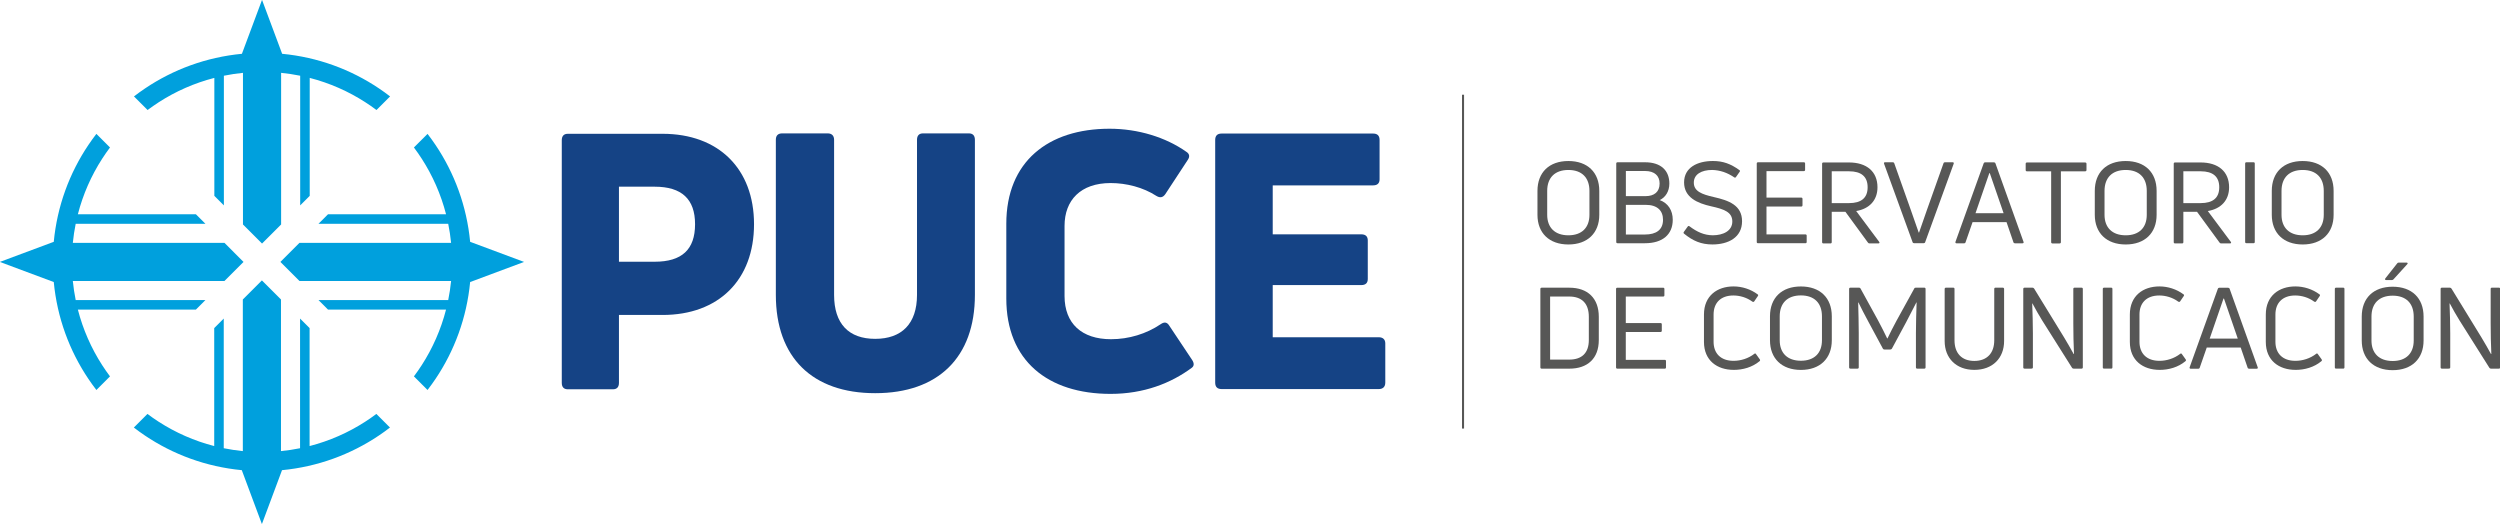 <svg width="199.78mm" height="41.864mm" version="1.1" viewBox="0 0 199.78 41.864" xmlns="http://www.w3.org/2000/svg">
 <defs>
  <clipPath id="clipPath2">
   <path transform="translate(-249.38 -297.27)" d="M 0,595.276 H 841.89 V 0 H 0 Z"/>
  </clipPath>
  <clipPath id="clipPath4">
   <path transform="translate(-312.8 -259.46)" d="M 0,595.276 H 841.89 V 0 H 0 Z"/>
  </clipPath>
  <clipPath id="clipPath6">
   <path transform="translate(-380.52 -259.26)" d="M 0,595.276 H 841.89 V 0 H 0 Z"/>
  </clipPath>
  <clipPath id="clipPath8">
   <path transform="translate(-427.14 -275.55)" d="M 0,595.276 H 841.89 V 0 H 0 Z"/>
  </clipPath>
  <clipPath id="clipPath10">
   <path transform="translate(-130.67 -357.07)" d="M 0,595.276 H 841.89 V 0 H 0 Z"/>
  </clipPath>
  <clipPath id="clipPath12">
   <path transform="translate(-142.2 -237.32)" d="M 0,595.276 H 841.89 V 0 H 0 Z"/>
  </clipPath>
  <clipPath id="clipPath14">
   <path transform="translate(-76.558 -291.43)" d="M 0,595.276 H 841.89 V 0 H 0 Z"/>
  </clipPath>
  <clipPath id="clipPath16">
   <path transform="translate(-196.31 -291.43)" d="M 0,595.276 H 841.89 V 0 H 0 Z"/>
  </clipPath>
  <clipPath id="clipPath18">
   <path transform="translate(-481.86 -345.3)" d="M 0,595.276 H 841.89 V 0 H 0 Z"/>
  </clipPath>
  <clipPath id="clipPath20">
   <path transform="translate(-512.16 -304.87)" d="M 0,595.276 H 841.89 V 0 H 0 Z"/>
  </clipPath>
  <clipPath id="clipPath22">
   <path transform="translate(-534.24 -305.09)" d="M 0,595.276 H 841.89 V 0 H 0 Z"/>
  </clipPath>
  <clipPath id="clipPath24">
   <path transform="translate(-553.59 -302.24)" d="M 0,595.276 H 841.89 V 0 H 0 Z"/>
  </clipPath>
  <clipPath id="clipPath26">
   <path transform="translate(-569.14 -305.13)" d="M 0,595.276 H 841.89 V 0 H 0 Z"/>
  </clipPath>
  <clipPath id="clipPath28">
   <path transform="translate(-587.91 -323.28)" d="M 0,595.276 H 841.89 V 0 H 0 Z"/>
  </clipPath>
  <clipPath id="clipPath30">
   <path transform="translate(-611.58 -302.59)" d="M 0,595.276 H 841.89 V 0 H 0 Z"/>
  </clipPath>
  <clipPath id="clipPath32">
   <path transform="translate(-629.27 -311.23)" d="M 0,595.276 H 841.89 V 0 H 0 Z"/>
  </clipPath>
  <clipPath id="clipPath34">
   <path transform="translate(-660.76 -325.81)" d="M 0,595.276 H 841.89 V 0 H 0 Z"/>
  </clipPath>
  <clipPath id="clipPath36">
   <path transform="translate(-672.48 -304.87)" d="M 0,595.276 H 841.89 V 0 H 0 Z"/>
  </clipPath>
  <clipPath id="clipPath38">
   <path transform="translate(-689.07 -323.28)" d="M 0,595.276 H 841.89 V 0 H 0 Z"/>
  </clipPath>
  <clipPath id="clipPath40">
   <path transform="translate(-709.56 -302.95)" d="M 0,595.276 H 841.89 V 0 H 0 Z"/>
  </clipPath>
  <clipPath id="clipPath42">
   <path transform="translate(-723.39 -304.87)" d="M 0,595.276 H 841.89 V 0 H 0 Z"/>
  </clipPath>
  <clipPath id="clipPath44">
   <path transform="translate(-506.9 -269.12)" d="M 0,595.276 H 841.89 V 0 H 0 Z"/>
  </clipPath>
  <clipPath id="clipPath46">
   <path transform="translate(-528.65 -269.05)" d="M 0,595.276 H 841.89 V 0 H 0 Z"/>
  </clipPath>
  <clipPath id="clipPath48">
   <path transform="translate(-559.72 -266.16)" d="M 0,595.276 H 841.89 V 0 H 0 Z"/>
  </clipPath>
  <clipPath id="clipPath50">
   <path transform="translate(-579.07 -268.79)" d="M 0,595.276 H 841.89 V 0 H 0 Z"/>
  </clipPath>
  <clipPath id="clipPath52">
   <path transform="translate(-593.3 -266.52)" d="M 0,595.276 H 841.89 V 0 H 0 Z"/>
  </clipPath>
  <clipPath id="clipPath54">
   <path transform="translate(-628.91 -266.16)" d="M 0,595.276 H 841.89 V 0 H 0 Z"/>
  </clipPath>
  <clipPath id="clipPath56">
   <path transform="translate(-643.43 -266.52)" d="M 0,595.276 H 841.89 V 0 H 0 Z"/>
  </clipPath>
  <clipPath id="clipPath58">
   <path transform="translate(-668.65 -266.88)" d="M 0,595.276 H 841.89 V 0 H 0 Z"/>
  </clipPath>
  <clipPath id="clipPath60">
   <path transform="translate(-682.19 -266.16)" d="M 0,595.276 H 841.89 V 0 H 0 Z"/>
  </clipPath>
  <clipPath id="clipPath62">
   <path transform="translate(-696.64 -275.16)" d="M 0,595.276 H 841.89 V 0 H 0 Z"/>
  </clipPath>
  <clipPath id="clipPath64">
   <path transform="translate(-721.35 -266.16)" d="M 0,595.276 H 841.89 V 0 H 0 Z"/>
  </clipPath>
  <clipPath id="clipPath66">
   <path transform="translate(-735.41 -266.88)" d="M 0,595.276 H 841.89 V 0 H 0 Z"/>
  </clipPath>
  <clipPath id="clipPath68">
   <path transform="translate(-749.5 -292.23)" d="M 0,595.276 H 841.89 V 0 H 0 Z"/>
  </clipPath>
  <clipPath id="clipPath70">
   <path transform="translate(-763.46 -266.52)" d="M 0,595.276 H 841.89 V 0 H 0 Z"/>
  </clipPath>
 </defs>
 <g transform="translate(-39.687 -69.85)">
  <g transform="matrix(1.896 0 0 1.896 -35.559 -62.583)">
   <g fill="#154385">
    <path transform="matrix(.147 0 0 -.147 67.28 80.88)" d="m0 0c7.789 0 11.579 3.485 11.579 10.758 0 7.171-3.79 10.757-11.579 10.757h-10.243v-21.515zm2.256 36.682c16.086 0 26.228-10.043 26.228-25.924 0-15.983-10.142-26.021-26.228-26.021h-12.499v-19.469c0-1.227-.616-1.843-1.743-1.843h-12.909c-1.129 0-1.742.616-1.742 1.843v69.569c0 1.227.613 1.845 1.742 1.845z" clip-path="url(#clipPath2)"/>
    <path transform="matrix(.147 0 0 -.147 76.574 86.42)" d="m0 0c-18.032 0-28.485 10.245-28.485 28.177v44.468c0 1.227.616 1.845 1.846 1.845h13.011c1.129 0 1.845-.618 1.845-1.845v-44.468c0-8.296 4.204-12.6 11.783-12.6 7.581 0 11.988 4.304 11.988 12.6v44.468c0 1.227.615 1.845 1.742 1.845h13.115c1.128 0 1.744-.618 1.744-1.845v-44.468c0-17.932-10.557-28.177-28.589-28.177" clip-path="url(#clipPath4)"/>
    <path transform="matrix(.147 0 0 -.147 86.498 86.45)" d="m0 0c-18.032 0-29.917 9.531-29.917 27.358v21.414c0 17.825 11.99 27.253 29.611 27.253 8.197 0 16.082-2.459 21.925-6.557 1.022-.614 1.127-1.437.511-2.356l-6.454-9.839c-.717-1.022-1.535-1.125-2.562-.509-3.79 2.456-8.605 3.686-13.114 3.686-8.606 0-13.217-4.916-13.217-12.294v-20.08c0-7.891 4.917-12.4 13.322-12.4 5.122 0 10.14 1.537 14.239 4.304 1.026.718 1.847.615 2.461-.411l6.555-9.835c.615-.923.615-1.74-.101-2.253-5.941-4.407-13.73-7.481-23.259-7.481" clip-path="url(#clipPath6)"/>
    <path transform="matrix(.147 0 0 -.147 93.329 84.063)" d="m0 0h30.43c1.127 0 1.845-.614 1.845-1.74v-11.272c0-1.225-.718-1.843-1.845-1.843h-45.082c-1.229 0-1.843.618-1.843 1.843v69.571c0 1.227.614 1.845 1.843 1.845h43.444c1.228 0 1.845-.618 1.845-1.845v-11.272c0-1.125-.617-1.74-1.845-1.74h-28.792v-14.038h25.41c1.229 0 1.843-.616 1.843-1.743v-11.062c0-1.129-.614-1.744-1.843-1.744h-25.41z" clip-path="url(#clipPath8)"/>
   </g>
   <g fill="#00a0dd">
    <path transform="matrix(.147 0 0 -.147 49.883 72.116)" d="m0 0c-10.217-.973-19.692-4.491-27.772-9.929-1.088-.729-2.143-1.494-3.179-2.293l3.903-3.899c1.047.784 2.12 1.535 3.222 2.243 4.838 3.12 10.198 5.492 15.92 6.966v-33.823l2.734-2.734v37.181c1.794.361 3.618.64 5.472.827v-43.477l5.467-5.468 5.472 5.468v43.477c1.851-.187 3.673-.466 5.467-.827v-37.181l2.734 2.734v33.823c5.722-1.472 11.082-3.846 15.92-6.966 1.102-.708 2.177-1.459 3.222-2.241l3.899 3.899c-1.032.797-2.089 1.562-3.177 2.293-8.078 5.436-17.551 8.954-27.77 9.927l-5.767 15.462z" clip-path="url(#clipPath10)"/>
    <path transform="matrix(.147 0 0 -.147 51.573 89.665)" d="m0 0c10.217.975 19.692 4.491 27.772 9.931 1.088.727 2.145 1.492 3.177 2.291l-3.899 3.901c-1.047-.784-2.122-1.535-3.224-2.245-4.838-3.118-10.196-5.492-15.92-6.966l.002 33.823-2.736 2.734v-37.179c-1.794-.363-3.616-.64-5.47-.825v43.473l-5.471 5.47-5.468-5.47v-43.473c-1.851.185-3.675.462-5.471.825l.002 37.181-2.734-2.734v-33.825c-5.722 1.472-11.08 3.848-15.92 6.966-1.102.71-2.177 1.461-3.222 2.245l-3.902-3.903c1.035-.797 2.092-1.562 3.177-2.291 8.083-5.438 17.556-8.954 27.775-9.929l5.763-15.458z" clip-path="url(#clipPath12)"/>
    <path transform="matrix(.147 0 0 -.147 41.953 81.736)" d="m0 0c.973-10.219 4.491-19.694 9.929-27.772.729-1.088 1.494-2.145 2.293-3.179l3.899 3.903c-.784 1.047-1.535 2.12-2.245 3.222-3.118 4.838-5.492 10.196-6.966 15.92h33.837l2.734 2.736h-37.193c-.363 1.792-.64 3.614-.825 5.468h43.475l5.468 5.469-5.468 5.47h-43.475c.185 1.851.462 3.675.825 5.469h37.193l-2.734 2.732h-33.837c1.474 5.724 3.848 11.082 6.966 15.92.71 1.102 1.461 2.177 2.245 3.224l-3.901 3.899c-.797-1.032-1.564-2.089-2.291-3.175-5.438-8.08-8.956-17.553-9.929-27.774l-15.462-5.765z" clip-path="url(#clipPath14)"/>
    <path transform="matrix(.147 0 0 -.147 59.502 81.736)" d="m0 0c-.973-10.219-4.491-19.694-9.927-27.772-.731-1.088-1.496-2.145-2.293-3.179l-3.901 3.903c.784 1.047 1.535 2.12 2.243 3.222 3.12 4.838 5.494 10.196 6.966 15.92h-33.835l-2.734 2.736h37.193c.363 1.792.64 3.614.825 5.468h-43.473l-5.47 5.469 5.47 5.47h43.473c-.185 1.851-.462 3.675-.825 5.469h-37.193l2.734 2.732h33.837c-1.474 5.724-3.848 11.082-6.966 15.92-.71 1.102-1.461 2.177-2.245 3.224l3.901 3.899c.799-1.032 1.564-2.089 2.293-3.175 5.436-8.08 8.954-17.553 9.927-27.774l15.462-5.765z" clip-path="url(#clipPath16)"/>
   </g>
   <path transform="matrix(.147 0 0 -.147 101.35 73.841)" d="m0 0v-95.716" clip-path="url(#clipPath18)" fill="none" stroke="#575756" stroke-miterlimit="10" stroke-width=".591"/>
   <g fill="#575756">
    <path transform="matrix(.147 0 0 -.147 105.79 79.766)" d="m0 0c3.864 0 6.04 2.208 6.04 5.876v6.85c0 3.798-2.176 6.006-6.04 6.006s-6.071-2.208-6.071-6.006v-6.85c0-3.668 2.207-5.876 6.071-5.876m0-2.631c-5.487 0-8.863 3.279-8.863 8.507v6.85c0 5.325 3.376 8.571 8.863 8.571s8.864-3.246 8.864-8.571v-6.85c0-5.228-3.377-8.507-8.864-8.507" clip-path="url(#clipPath20)"/>
    <path transform="matrix(.147 0 0 -.147 109.02 79.733)" d="m0 0c3.182 0 5.162 1.331 5.162 4.221 0 2.564-1.558 4.286-4.967 4.286h-5.682v-8.507zm0 18.213h-5.487v-7.207h5.682c2.37 0 3.993 1.169 3.993 3.605 0 2.207-1.429 3.602-4.188 3.602m4.221-8.342c2.402-.877 3.733-2.955 3.733-5.65 0-4.221-2.922-6.721-7.987-6.721h-7.824c-.259 0-.389.13-.389.358v22.499c0 .226.13.357.389.357h7.857c4.643 0 6.98-2.435 6.98-6.103 0-2.208-1.071-3.93-2.759-4.74" clip-path="url(#clipPath22)"/>
    <path transform="matrix(.147 0 0 -.147 111.86 80.152)" d="m0 0c-3.214 0-5.552 1.008-8.116 3.085-.195.163-.195.324-.066.519l1.105 1.527c.129.195.323.226.486.096 2.24-1.687 4.254-2.565 6.688-2.596 2.954 0 5.616 1.233 5.616 3.96 0 2.695-2.37 3.539-6.071 4.351-3.927.877-7.758 2.533-7.758 6.851 0 4.285 3.831 6.135 8.278 6.135 2.889 0 5.097-.811 7.565-2.597.227-.129.227-.324.097-.487l-1.072-1.526c-.129-.194-.323-.194-.518-.064-1.981 1.362-4.059 2.045-6.3 2.109-3.084 0-5.258-1.266-5.258-3.636 0-2.467 2.271-3.345 5.682-4.123 4.316-.974 8.149-2.337 8.149-6.947 0-4.643-3.929-6.657-8.507-6.657" clip-path="url(#clipPath24)"/>
    <path transform="matrix(.147 0 0 -.147 114.14 79.728)" d="m0 0h11.167c.228 0 .358-.13.358-.358v-1.817c0-.228-.13-.357-.358-.357h-13.57c-.259 0-.389.129-.389.357v22.499c0 .226.13.358.389.358h13.117c.227 0 .356-.132.356-.358v-1.819c0-.226-.129-.356-.356-.356h-10.714v-7.597h9.967c.227 0 .357-.13.357-.391v-1.784c0-.261-.13-.391-.357-.391h-9.967z" clip-path="url(#clipPath26)"/>
    <path transform="matrix(.147 0 0 -.147 116.89 77.068)" d="m0 0v-9.124h4.967c3.507 0 5.325 1.494 5.325 4.545 0 3.053-1.818 4.579-5.325 4.579zm10.844-20.682c-.195 0-.358.066-.455.227l-6.461 8.832h-3.928v-8.701c0-.228-.13-.358-.358-.358h-2.012c-.259 0-.389.13-.389.358v22.499c0 .226.13.357.389.357h7.305c5.096 0 8.182-2.63 8.182-7.111 0-3.701-2.273-6.168-6.104-6.818l6.59-8.83c.195-.259.065-.455-.227-.455z" clip-path="url(#clipPath28)"/>
    <path transform="matrix(.147 0 0 -.147 120.36 80.099)" d="m0 0c-.194 0-.356.097-.422.292l-8.182 22.499c-.096.261.033.423.293.423h2.209c.193 0 .356-.098.421-.292l4.708-13.28c.779-2.174 1.559-4.415 2.306-6.591h.096c.78 2.176 1.527 4.351 2.274 6.526l4.74 13.345c.064.194.226.292.421.292h2.208c.259 0 .358-.162.292-.423l-8.182-22.499c-.064-.195-.226-.292-.421-.292z" clip-path="url(#clipPath30)"/>
    <path transform="matrix(.147 0 0 -.147 122.95 78.834)" d="m0 0h8.052l-3.96 11.492h-.13zm-5.454-8.636c-.259 0-.358.162-.292.422l8.085 22.5c.064.193.193.292.389.292h2.565c.194 0 .356-.099.422-.292l8.052-22.5c.097-.26-.033-.422-.292-.422h-2.177c-.195 0-.356.097-.421.292l-1.981 5.779h-9.74l-2.012-5.779c-.066-.195-.195-.292-.423-.292z" clip-path="url(#clipPath32)"/>
    <path transform="matrix(.147 0 0 -.147 127.57 76.697)" d="m0 0c.227 0 .389-.131.389-.358v-1.818c0-.227-.162-.356-.389-.356h-6.949v-20.324c0-.228-.162-.358-.389-.358h-2.012c-.228 0-.391.13-.391.358v20.324h-6.947c-.227 0-.358.129-.358.356v1.818c0 .227.131.358.358.358z" clip-path="url(#clipPath34)"/>
    <path transform="matrix(.147 0 0 -.147 129.28 79.766)" d="m0 0c3.864 0 6.04 2.208 6.04 5.876v6.85c0 3.798-2.176 6.006-6.04 6.006s-6.071-2.208-6.071-6.006v-6.85c0-3.668 2.207-5.876 6.071-5.876m0-2.631c-5.487 0-8.863 3.279-8.863 8.507v6.85c0 5.325 3.376 8.571 8.863 8.571s8.864-3.246 8.864-8.571v-6.85c0-5.228-3.377-8.507-8.864-8.507" clip-path="url(#clipPath36)"/>
    <path transform="matrix(.147 0 0 -.147 131.71 77.068)" d="m0 0v-9.124h4.967c3.507 0 5.325 1.494 5.325 4.545 0 3.053-1.818 4.579-5.325 4.579zm10.844-20.682c-.195 0-.358.066-.455.227l-6.461 8.832h-3.928v-8.701c0-.228-.13-.358-.358-.358h-2.012c-.259 0-.389.13-.389.358v22.499c0 .226.13.357.389.357h7.305c5.096 0 8.182-2.63 8.182-7.111 0-3.701-2.273-6.168-6.104-6.818l6.59-8.83c.195-.259.065-.455-.227-.455z" clip-path="url(#clipPath38)"/>
    <path transform="matrix(.147 0 0 -.147 134.72 80.047)" d="m0 0c0-.228-.13-.358-.358-.358h-2.012c-.259 0-.389.13-.389.358v22.499c0 .226.13.357.389.357h2.012c.228 0 .358-.131.358-.357z" clip-path="url(#clipPath40)"/>
    <path transform="matrix(.147 0 0 -.147 136.74 79.766)" d="m0 0c3.864 0 6.04 2.208 6.04 5.876v6.85c0 3.798-2.176 6.006-6.04 6.006s-6.071-2.208-6.071-6.006v-6.85c0-3.668 2.207-5.876 6.071-5.876m0-2.631c-5.487 0-8.863 3.279-8.863 8.507v6.85c0 5.325 3.376 8.571 8.863 8.571s8.864-3.246 8.864-8.571v-6.85c0-5.228-3.377-8.507-8.864-8.507" clip-path="url(#clipPath42)"/>
    <path transform="matrix(.147 0 0 -.147 105.02 85.005)" d="m0 0h5.487c3.602 0 5.616 1.883 5.616 5.616v6.656c0 3.831-2.014 5.812-5.616 5.812h-5.487zm-2.403-2.598c-.259 0-.389.13-.389.358v22.498c0 .227.13.358.389.358h7.923c5.258 0 8.441-3.02 8.441-8.344v-6.656c0-5.26-3.183-8.214-8.441-8.214z" clip-path="url(#clipPath44)"/>
    <path transform="matrix(.147 0 0 -.147 108.21 85.015)" d="m0 0h11.167c.228 0 .358-.13.358-.358v-1.817c0-.228-.13-.357-.358-.357h-13.57c-.259 0-.389.129-.389.357v22.499c0 .226.13.358.389.358h13.117c.227 0 .356-.132.356-.358v-1.819c0-.226-.129-.356-.356-.356h-10.714v-7.597h9.967c.227 0 .357-.13.357-.391v-1.784c0-.261-.13-.391-.357-.391h-9.967z" clip-path="url(#clipPath46)"/>
    <path transform="matrix(.147 0 0 -.147 112.76 85.438)" d="m0 0c-4.773 0-8.538 2.695-8.538 8.019v7.857c0 5.357 3.798 8.052 8.474 8.052 2.434 0 4.902-.78 6.915-2.272.195-.131.195-.293.065-.487l-1.039-1.526c-.129-.196-.325-.196-.553-.064-1.59 1.168-3.571 1.752-5.421 1.752-3.668 0-5.682-2.143-5.682-5.455v-7.824c0-3.312 2.045-5.454 5.715-5.454 2.109 0 4.252.681 5.973 2.012.162.163.357.13.487-.097l1.072-1.493c.129-.227.129-.389-.097-.552-2.078-1.721-4.773-2.468-7.371-2.468" clip-path="url(#clipPath48)"/>
    <path transform="matrix(.147 0 0 -.147 115.59 85.053)" d="m0 0c3.864 0 6.04 2.208 6.04 5.876v6.85c0 3.798-2.176 6.006-6.04 6.006s-6.071-2.208-6.071-6.006v-6.85c0-3.668 2.207-5.876 6.071-5.876m0-2.631c-5.487 0-8.863 3.279-8.863 8.507v6.85c0 5.325 3.376 8.571 8.863 8.571s8.864-3.246 8.864-8.571v-6.85c0-5.228-3.377-8.507-8.864-8.507" clip-path="url(#clipPath50)"/>
    <path transform="matrix(.147 0 0 -.147 117.68 85.386)" d="m0 0c-.259 0-.389.13-.389.358v22.498c0 .227.13.358.389.358h2.467c.162 0 .325-.066.422-.261l5.033-9.155c.811-1.493 2.013-3.896 2.597-5.129h.097c.584 1.233 1.786 3.636 2.598 5.096l5.065 9.188c.064.195.226.261.422.261h2.467c.228 0 .357-.131.357-.358v-22.498c0-.228-.129-.358-.357-.358h-2.046c-.226 0-.357.13-.357.358v9.805c0 2.726.098 6.038.195 8.797l-.064.033c-.877-1.753-1.884-3.669-2.954-5.714l-4.059-7.533c-.097-.162-.26-.259-.455-.259h-1.72c-.195 0-.358.097-.423.259l-4.058 7.533c-1.104 2.045-2.11 3.961-2.954 5.714l-.065-.033c.065-2.759.162-6.071.162-8.797v-9.805c0-.228-.13-.358-.358-.358z" clip-path="url(#clipPath52)"/>
    <path transform="matrix(.147 0 0 -.147 122.9 85.438)" d="m0 0c-5.195 0-8.507 3.345-8.507 8.28v14.934c0 .227.163.358.389.358h2.078c.228 0 .358-.131.358-.358v-14.74c0-3.668 2.045-5.909 5.682-5.909 3.635 0 5.713 2.241 5.713 5.909v14.74c0 .227.13.358.358.358h2.078c.226 0 .389-.131.389-.358v-14.934c0-4.935-3.312-8.28-8.538-8.28" clip-path="url(#clipPath54)"/>
    <path transform="matrix(.147 0 0 -.147 125.02 85.386)" d="m0 0c-.259 0-.389.13-.389.358v22.498c0 .227.13.358.389.358h2.273c.163 0 .356-.098.455-.261l8.603-14.025c.877-1.493 1.916-3.215 2.726-4.739l.099.032c-.131 2.694-.195 6.071-.195 8.798v9.837c0 .227.129.358.356.358h2.014c.226 0 .356-.131.356-.358v-22.498c0-.228-.13-.358-.356-.358h-2.274c-.195 0-.356.066-.454.227l-8.538 13.538c-.942 1.527-2.014 3.378-2.825 4.936l-.065-.033c.098-2.565.195-5.909.195-8.474v-9.836c0-.228-.162-.358-.389-.358z" clip-path="url(#clipPath56)"/>
    <path transform="matrix(.147 0 0 -.147 128.72 85.333)" d="m0 0c0-.228-.13-.358-.358-.358h-2.012c-.259 0-.389.13-.389.358v22.499c0 .226.13.357.389.357h2.012c.228 0 .358-.131.358-.357z" clip-path="url(#clipPath58)"/>
    <path transform="matrix(.147 0 0 -.147 130.71 85.438)" d="m0 0c-4.773 0-8.538 2.695-8.538 8.019v7.857c0 5.357 3.798 8.052 8.474 8.052 2.434 0 4.902-.78 6.915-2.272.195-.131.195-.293.065-.487l-1.039-1.526c-.129-.196-.325-.196-.553-.064-1.59 1.168-3.571 1.752-5.421 1.752-3.668 0-5.682-2.143-5.682-5.455v-7.824c0-3.312 2.045-5.454 5.715-5.454 2.109 0 4.252.681 5.973 2.012.162.163.357.13.487-.097l1.072-1.493c.129-.227.129-.389-.097-.552-2.078-1.721-4.773-2.468-7.371-2.468" clip-path="url(#clipPath60)"/>
    <path transform="matrix(.147 0 0 -.147 132.82 84.12)" d="m0 0h8.052l-3.96 11.492h-.13zm-5.454-8.636c-.259 0-.358.162-.292.421l8.085 22.501c.064.193.193.292.389.292h2.565c.194 0 .356-.099.422-.292l8.052-22.501c.097-.259-.033-.421-.292-.421h-2.177c-.193 0-.356.097-.421.292l-1.981 5.779h-9.74l-2.012-5.779c-.066-.195-.195-.292-.423-.292z" clip-path="url(#clipPath62)"/>
    <path transform="matrix(.147 0 0 -.147 136.44 85.438)" d="m0 0c-4.773 0-8.538 2.695-8.538 8.019v7.857c0 5.357 3.798 8.052 8.474 8.052 2.434 0 4.902-.78 6.915-2.272.195-.131.195-.293.065-.487l-1.039-1.526c-.129-.196-.325-.196-.553-.064-1.59 1.168-3.571 1.752-5.421 1.752-3.668 0-5.682-2.143-5.682-5.455v-7.824c0-3.312 2.045-5.454 5.715-5.454 2.109 0 4.252.681 5.973 2.012.162.163.357.13.487-.097l1.072-1.493c.129-.227.129-.389-.097-.552-2.078-1.721-4.773-2.468-7.371-2.468" clip-path="url(#clipPath64)"/>
    <path transform="matrix(.147 0 0 -.147 138.5 85.333)" d="m0 0c0-.228-.13-.358-.358-.358h-2.012c-.259 0-.389.13-.389.358v22.499c0 .226.13.357.389.357h2.012c.228 0 .358-.131.358-.357z" clip-path="url(#clipPath66)"/>
    <path transform="matrix(.147 0 0 -.147 140.57 81.618)" d="m0 0c-.131-.162-.294-.228-.455-.228h-1.688c-.293 0-.389.195-.228.455l3.41 4.318c.097.162.259.228.422.228h2.271c.293 0 .424-.228.196-.455zm-.261-23.441c3.864 0 6.04 2.208 6.04 5.876v6.851c0 3.798-2.176 6.005-6.04 6.005-3.863 0-6.071-2.207-6.071-6.005v-6.851c0-3.668 2.208-5.876 6.071-5.876m0-2.63c-5.487 0-8.863 3.279-8.863 8.506v6.851c0 5.324 3.376 8.571 8.863 8.571s8.865-3.247 8.865-8.571v-6.851c0-5.227-3.378-8.506-8.865-8.506" clip-path="url(#clipPath68)"/>
    <path transform="matrix(.147 0 0 -.147 142.61 85.386)" d="m0 0c-.259 0-.389.13-.389.358v22.498c0 .227.13.358.389.358h2.273c.161 0 .356-.098.455-.261l8.603-14.025c.877-1.493 1.916-3.215 2.726-4.739l.099.032c-.131 2.694-.195 6.071-.195 8.798v9.837c0 .227.129.358.356.358h2.014c.226 0 .356-.131.356-.358v-22.498c0-.228-.13-.358-.356-.358h-2.274c-.193 0-.356.066-.454.227l-8.538 13.538c-.942 1.527-2.014 3.378-2.825 4.936l-.065-.033c.098-2.565.195-5.909.195-8.474v-9.836c0-.228-.162-.358-.389-.358z" clip-path="url(#clipPath70)"/>
   </g>
  </g>
 </g>
</svg>
